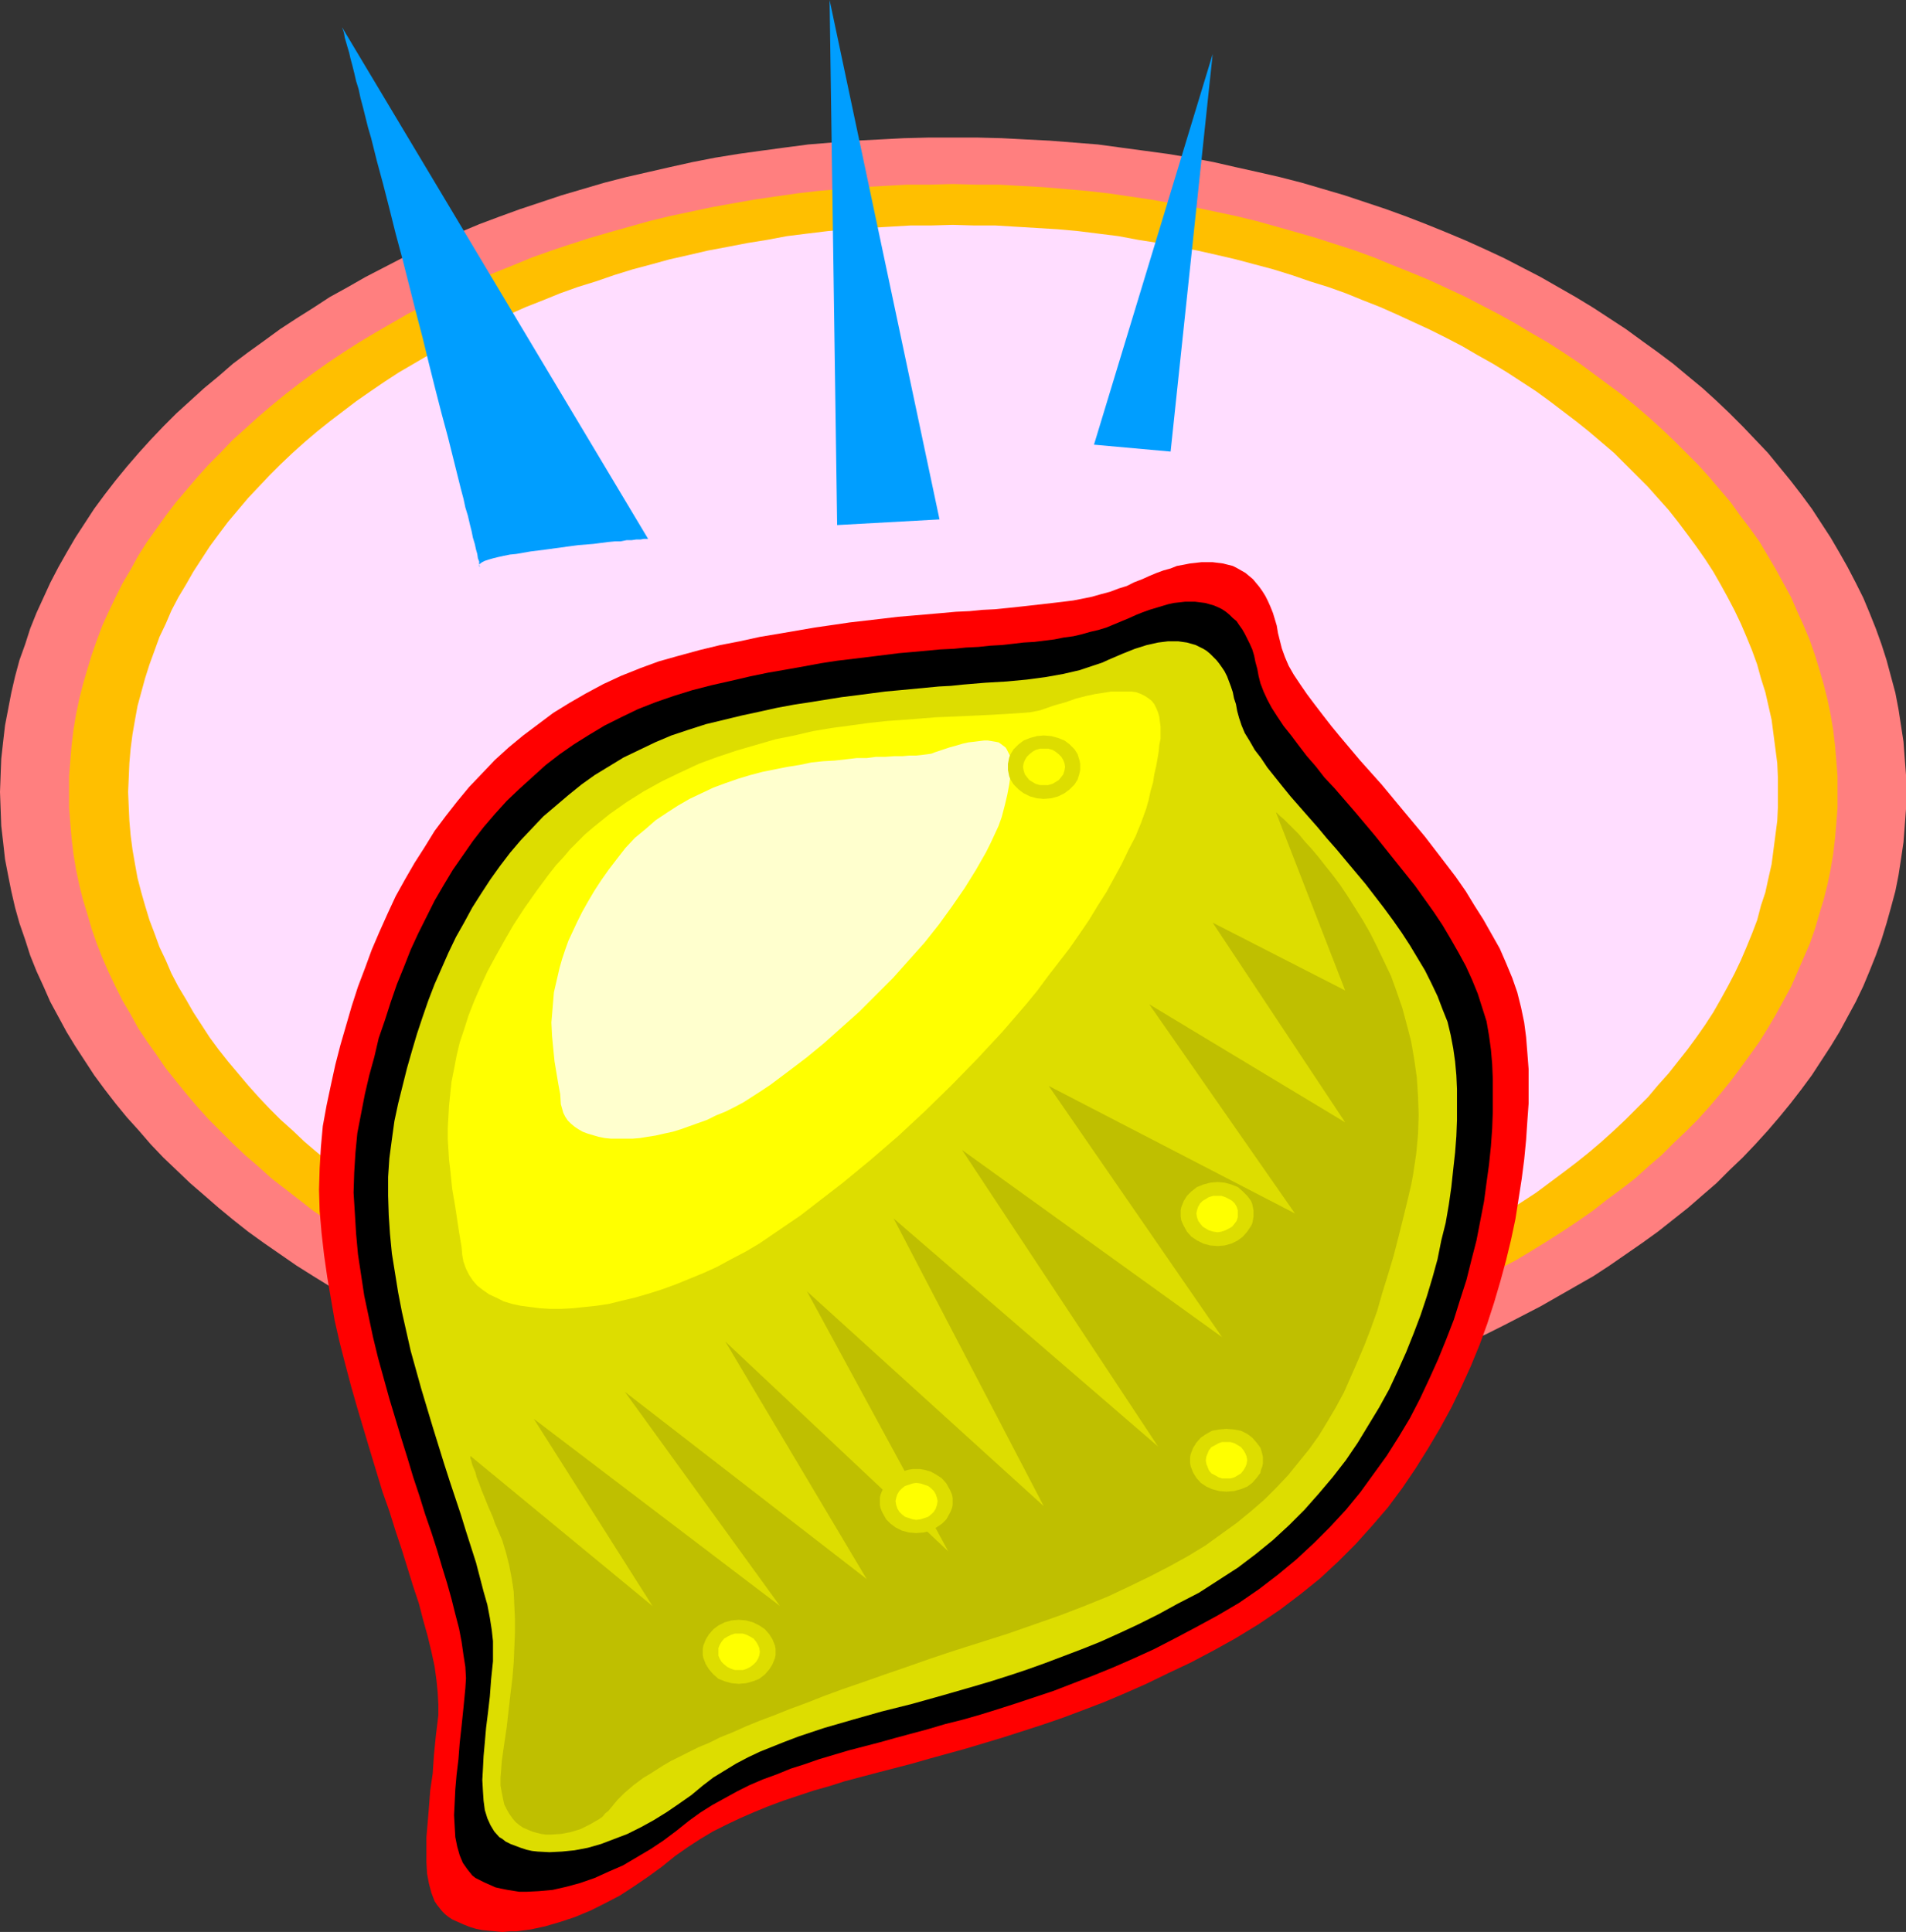 <?xml version="1.0" encoding="UTF-8" standalone="no"?>
<svg
   version="1.0"
   width="129.766mm"
   height="131.527mm"
   id="svg22"
   sodipodi:docname="Lemon 14.wmf"
   xmlns:inkscape="http://www.inkscape.org/namespaces/inkscape"
   xmlns:sodipodi="http://sodipodi.sourceforge.net/DTD/sodipodi-0.dtd"
   xmlns="http://www.w3.org/2000/svg"
   xmlns:svg="http://www.w3.org/2000/svg">
  <rect width="100%" height="100%" fill="#333333" stroke="none"/>
  <sodipodi:namedview
     id="namedview22"
     pagecolor="#ffffff"
     bordercolor="#000000"
     borderopacity="0.25"
     inkscape:showpageshadow="2"
     inkscape:pageopacity="0.0"
     inkscape:pagecheckerboard="0"
     inkscape:deskcolor="#d1d1d1"
     inkscape:document-units="mm" />
  <defs
     id="defs1">
    <pattern
       id="WMFhbasepattern"
       patternUnits="userSpaceOnUse"
       width="6"
       height="6"
       x="0"
       y="0" />
  </defs>
  <path
     style="fill:#ff7f7f;fill-opacity:1;fill-rule:evenodd;stroke:none"
     d="m 245.147,35.392 h 6.302 l 6.302,0.162 6.141,0.323 6.302,0.323 6.141,0.485 6.141,0.485 5.979,0.808 5.979,0.808 5.979,0.808 5.818,0.97 5.979,1.131 5.656,1.293 5.818,1.293 5.656,1.293 5.656,1.454 10.989,3.232 5.333,1.778 5.333,1.778 5.333,1.939 5.01,1.939 5.171,2.101 5.01,2.101 5.01,2.263 4.848,2.263 9.373,4.848 4.525,2.586 4.525,2.586 4.525,2.747 4.202,2.747 4.202,2.747 4.202,3.071 4.04,2.909 3.878,2.909 3.878,3.232 3.717,3.071 3.555,3.232 3.394,3.232 3.394,3.394 3.232,3.394 3.232,3.394 2.909,3.555 2.909,3.555 2.747,3.555 2.747,3.717 2.424,3.717 2.424,3.717 2.262,3.879 2.101,3.717 2.101,4.04 1.939,3.879 1.616,3.879 1.616,4.04 1.454,4.04 1.293,4.04 1.131,4.202 1.131,4.202 0.808,4.202 0.646,4.202 0.646,4.202 0.323,4.363 0.323,4.202 v 4.363 4.363 l -0.323,4.363 -0.323,4.202 -0.646,4.363 -0.646,4.202 -0.808,4.04 -1.131,4.202 -1.131,4.04 -1.293,4.202 -1.454,4.04 -1.616,4.04 -1.616,3.879 -1.939,4.04 -2.101,3.879 -2.101,3.879 -2.262,3.717 -2.424,3.717 -2.424,3.717 -2.747,3.717 -2.747,3.555 -2.909,3.555 -2.909,3.394 -3.232,3.555 -3.232,3.394 -3.394,3.232 -3.394,3.394 -3.555,3.071 -3.717,3.232 -3.878,3.071 -3.878,3.071 -4.04,2.909 -4.202,2.909 -4.202,2.909 -4.202,2.747 -4.525,2.586 -4.525,2.586 -4.525,2.586 -4.686,2.424 -4.686,2.424 -4.848,2.424 -5.01,2.101 -5.01,2.101 -5.171,2.263 -5.01,1.939 -10.666,3.717 -5.333,1.616 -5.494,1.778 -5.494,1.454 -5.656,1.454 -5.656,1.454 -5.818,1.293 -5.656,1.131 -5.979,1.131 -5.818,0.97 -5.979,0.808 -5.979,0.808 -5.979,0.808 -6.141,0.485 -6.141,0.485 -6.302,0.323 -6.141,0.323 -6.302,0.162 -6.302,0.162 -6.302,-0.162 -6.302,-0.162 -6.141,-0.323 -6.302,-0.323 -6.141,-0.485 -5.979,-0.485 -6.141,-0.808 -5.979,-0.808 -5.818,-0.808 -5.979,-0.97 -5.818,-1.131 -5.818,-1.131 -5.656,-1.293 -5.656,-1.454 -5.656,-1.454 -5.494,-1.454 -5.494,-1.778 -5.333,-1.616 -5.333,-1.939 -5.333,-1.778 -5.171,-1.939 -5.01,-2.263 -5.01,-2.101 -5.01,-2.101 -4.848,-2.424 -4.686,-2.424 -4.686,-2.424 -4.525,-2.586 -4.686,-2.586 -4.202,-2.586 -4.363,-2.747 -4.202,-2.909 -4.202,-2.909 -4.04,-2.909 -3.878,-3.071 -3.717,-3.071 -3.717,-3.232 -3.555,-3.071 -3.555,-3.394 -3.394,-3.232 -3.232,-3.394 -3.07,-3.555 -3.07,-3.394 -2.909,-3.555 -2.747,-3.555 -2.747,-3.717 -2.424,-3.717 -2.424,-3.717 -2.262,-3.717 -2.101,-3.879 -2.101,-3.879 -1.778,-4.04 L 9.373,249.847 7.757,245.807 6.464,241.767 5.01,237.565 3.878,233.525 2.909,229.323 2.101,225.283 1.293,221.081 0.808,216.718 0.323,212.516 0.162,208.152 0,203.789 l 0.162,-4.363 0.162,-4.202 0.485,-4.363 0.485,-4.202 0.808,-4.202 0.808,-4.202 0.97,-4.202 1.131,-4.202 1.454,-4.04 1.293,-4.04 1.616,-4.04 1.778,-3.879 1.778,-3.879 2.101,-4.04 2.101,-3.717 2.262,-3.879 2.424,-3.717 2.424,-3.717 2.747,-3.717 2.747,-3.555 2.909,-3.555 3.07,-3.555 3.07,-3.394 3.232,-3.394 3.394,-3.394 3.555,-3.232 3.555,-3.232 3.717,-3.071 3.717,-3.232 3.878,-2.909 4.04,-2.909 4.202,-3.071 4.202,-2.747 4.363,-2.747 4.202,-2.747 4.686,-2.586 4.525,-2.586 9.373,-4.848 4.848,-2.263 5.01,-2.263 5.01,-2.101 5.01,-2.101 5.171,-1.939 5.333,-1.939 5.333,-1.778 5.333,-1.778 5.494,-1.616 5.494,-1.616 5.656,-1.454 5.656,-1.293 5.656,-1.293 5.818,-1.293 5.818,-1.131 5.979,-0.97 5.818,-0.808 5.979,-0.808 6.141,-0.808 5.979,-0.485 6.141,-0.485 6.302,-0.323 6.141,-0.323 6.302,-0.162 z"
     id="path1" />
  <path
     style="fill:#ffbf00;fill-opacity:1;fill-rule:evenodd;stroke:none"
     d="m 245.147,47.351 5.979,0.162 h 5.818 l 5.656,0.323 5.818,0.323 5.656,0.485 5.656,0.485 5.656,0.646 5.494,0.808 5.494,0.808 5.494,0.97 5.494,0.97 5.333,1.131 5.333,1.131 5.333,1.293 5.171,1.454 5.171,1.454 5.01,1.454 5.01,1.616 5.01,1.616 4.848,1.778 4.686,1.939 4.848,1.939 4.686,1.939 9.05,4.202 4.363,2.263 4.363,2.263 4.363,2.424 4.04,2.424 4.202,2.424 4.04,2.586 3.878,2.586 3.717,2.747 3.717,2.747 3.717,2.747 3.555,2.909 3.394,2.909 3.394,3.071 3.07,2.909 3.232,3.232 3.07,3.071 2.909,3.232 2.747,3.232 2.747,3.232 2.424,3.394 2.586,3.394 2.424,3.394 2.101,3.555 2.101,3.555 1.939,3.555 1.939,3.555 1.616,3.717 1.616,3.555 1.616,3.879 1.293,3.717 1.131,3.717 1.131,3.879 0.97,3.879 0.808,3.879 0.646,3.879 0.485,4.04 0.323,3.879 0.323,4.04 v 4.04 4.04 l -0.323,4.04 -0.323,3.879 -0.485,4.04 -0.646,3.879 -0.808,3.879 -0.97,3.879 -1.131,3.717 -1.131,3.879 -1.293,3.717 -1.616,3.717 -1.616,3.717 -1.616,3.717 -1.939,3.555 -1.939,3.555 -2.101,3.555 -2.101,3.394 -2.424,3.394 -2.586,3.555 -2.424,3.232 -2.747,3.394 -2.747,3.232 -2.909,3.232 -3.07,3.071 -3.232,3.071 -3.07,3.071 -3.394,2.909 -3.394,3.071 -3.555,2.747 -3.717,2.747 -3.717,2.909 -3.717,2.586 -3.878,2.586 -4.04,2.586 -4.202,2.586 -4.04,2.424 -4.363,2.263 -4.363,2.424 -4.363,2.101 -9.05,4.363 -4.686,1.939 -4.848,1.939 -4.686,1.778 -4.848,1.778 -5.01,1.616 -5.01,1.616 -5.01,1.616 -5.171,1.454 -5.171,1.293 -5.333,1.293 -5.333,1.293 -5.333,0.97 -5.494,1.131 -5.494,0.808 -5.494,0.808 -5.494,0.808 -5.656,0.646 -5.656,0.485 -5.656,0.485 -5.818,0.323 -5.656,0.323 -5.818,0.162 h -5.979 -5.818 l -5.818,-0.162 -5.818,-0.323 -5.818,-0.323 -5.656,-0.485 -5.656,-0.485 -5.494,-0.646 -5.656,-0.808 -5.494,-0.808 -5.494,-0.808 -5.333,-1.131 -5.333,-0.97 -5.333,-1.293 -5.333,-1.293 -5.171,-1.293 -5.171,-1.454 -5.01,-1.616 -5.01,-1.616 -4.848,-1.616 -5.01,-1.778 -4.686,-1.778 -4.848,-1.939 -4.525,-1.939 -4.686,-2.263 -4.363,-2.101 -4.525,-2.101 -4.363,-2.424 -4.202,-2.263 -4.202,-2.424 -4.04,-2.586 -4.04,-2.586 -3.878,-2.586 -3.878,-2.586 -3.717,-2.909 -7.11,-5.495 -3.394,-3.071 -3.394,-2.909 -3.232,-3.071 -3.07,-3.071 -3.07,-3.071 -2.909,-3.232 -2.747,-3.232 -2.747,-3.394 -2.586,-3.232 -2.424,-3.555 -2.424,-3.394 -2.262,-3.394 -1.939,-3.555 -2.101,-3.555 -1.778,-3.555 -1.778,-3.717 -1.616,-3.717 -1.454,-3.717 -1.293,-3.717 -1.131,-3.879 -1.131,-3.717 -0.97,-3.879 -0.808,-3.879 -0.646,-3.879 -0.485,-4.04 -0.323,-3.879 -0.323,-4.04 v -4.04 -4.04 l 0.323,-4.04 0.323,-3.879 0.485,-4.04 0.646,-3.879 0.808,-3.879 0.97,-3.879 1.131,-3.879 1.131,-3.717 1.293,-3.717 1.454,-3.879 1.616,-3.555 1.778,-3.717 1.778,-3.555 2.101,-3.555 1.939,-3.555 2.262,-3.555 2.424,-3.394 2.424,-3.394 2.586,-3.394 2.747,-3.232 2.747,-3.232 2.909,-3.232 3.07,-3.071 3.07,-3.232 3.232,-2.909 3.394,-3.071 3.394,-2.909 3.555,-2.909 3.555,-2.747 3.717,-2.747 3.878,-2.747 3.878,-2.586 4.04,-2.586 4.04,-2.424 4.202,-2.424 4.202,-2.424 4.363,-2.263 4.525,-2.263 4.363,-2.101 4.686,-2.101 4.525,-1.939 4.848,-1.939 4.686,-1.939 5.01,-1.778 4.848,-1.616 5.01,-1.616 5.01,-1.454 5.171,-1.454 5.171,-1.454 5.333,-1.293 5.333,-1.131 5.333,-1.131 5.333,-0.97 5.494,-0.97 5.494,-0.808 5.656,-0.808 5.494,-0.646 5.656,-0.485 5.656,-0.485 5.818,-0.323 5.818,-0.323 h 5.818 z"
     id="path2" />
  <path
     style="fill:#ffddff;fill-opacity:1;fill-rule:evenodd;stroke:none"
     d="m 245.147,57.856 5.494,0.162 h 5.494 l 5.333,0.323 5.333,0.323 5.333,0.323 5.333,0.485 5.171,0.646 5.171,0.646 5.171,0.97 5.171,0.808 5.01,0.97 5.01,0.97 5.01,1.131 4.848,1.131 4.848,1.293 4.848,1.293 4.686,1.454 4.686,1.616 4.686,1.454 4.525,1.616 4.363,1.778 4.525,1.778 4.363,1.939 4.202,1.939 4.202,1.939 4.202,2.101 4.04,2.101 3.878,2.263 4.04,2.263 3.717,2.263 3.717,2.424 3.717,2.424 3.555,2.586 3.394,2.586 3.394,2.586 3.232,2.586 3.232,2.747 3.232,2.747 2.909,2.909 2.909,2.909 2.909,2.909 2.586,2.909 2.747,3.071 2.424,3.071 2.424,3.232 2.262,3.071 2.262,3.232 2.101,3.232 1.939,3.394 1.778,3.232 1.778,3.394 1.616,3.394 1.454,3.394 1.454,3.555 1.293,3.555 0.97,3.555 1.131,3.555 0.808,3.555 0.808,3.555 0.485,3.717 0.485,3.717 0.485,3.717 0.162,3.717 v 3.717 3.879 l -0.162,3.555 -0.485,3.717 -0.485,3.717 -0.485,3.717 -0.808,3.555 -0.808,3.717 -1.131,3.394 -0.97,3.717 -1.293,3.394 -1.454,3.555 -1.454,3.394 -1.616,3.394 -1.778,3.394 -1.778,3.232 -1.939,3.394 -2.101,3.232 -2.262,3.232 -2.262,3.071 -2.424,3.071 -2.424,3.071 -2.747,3.071 -2.586,3.071 -2.909,2.909 -2.909,2.909 -2.909,2.747 -3.232,2.909 -3.232,2.747 -3.232,2.586 -3.394,2.586 -6.949,5.171 -3.717,2.424 -7.434,4.687 -4.04,2.263 -3.878,2.101 -4.04,2.263 -4.202,1.939 -4.202,2.101 -4.202,1.939 -4.363,1.778 -4.525,1.778 -4.363,1.778 -4.525,1.616 -4.686,1.616 -4.686,1.454 -4.686,1.454 -4.848,1.293 -4.848,1.293 -4.848,1.293 -5.01,1.131 -5.01,0.97 -5.01,0.97 -5.171,0.808 -5.171,0.808 -5.171,0.646 -5.171,0.646 -5.333,0.485 -5.333,0.485 -5.333,0.323 -5.333,0.162 -5.494,0.162 h -5.494 -5.494 l -5.333,-0.162 -5.494,-0.162 -5.333,-0.323 -5.333,-0.485 -5.171,-0.485 -5.333,-0.646 -5.171,-0.646 -5.171,-0.808 -5.01,-0.808 -5.01,-0.97 -5.171,-0.97 -4.848,-1.131 -5.01,-1.293 -4.686,-1.293 -4.848,-1.293 -4.686,-1.454 -4.686,-1.454 -4.686,-1.616 -4.525,-1.616 -4.363,-1.778 -4.525,-1.778 -4.363,-1.778 -4.202,-1.939 -8.403,-4.04 -3.878,-2.263 -4.04,-2.101 -3.878,-2.263 -3.878,-2.424 -3.717,-2.263 -3.555,-2.424 -3.717,-2.586 -3.394,-2.586 -3.394,-2.586 -3.232,-2.586 -3.232,-2.747 -3.07,-2.909 -3.07,-2.747 -2.909,-2.909 -2.747,-2.909 -2.747,-3.071 -2.586,-3.071 -2.586,-3.071 -2.424,-3.071 -2.262,-3.071 -2.101,-3.232 -2.101,-3.232 -1.939,-3.394 -1.939,-3.232 -1.778,-3.394 -1.454,-3.394 -1.616,-3.394 -1.293,-3.555 -1.293,-3.394 -1.131,-3.717 -0.97,-3.394 -0.97,-3.717 -0.646,-3.555 -0.646,-3.717 -0.485,-3.717 -0.323,-3.717 -0.162,-3.555 -0.162,-3.879 0.162,-3.717 0.162,-3.717 0.323,-3.717 0.485,-3.717 0.646,-3.717 0.646,-3.555 0.97,-3.555 0.97,-3.555 1.131,-3.555 1.293,-3.555 1.293,-3.555 1.616,-3.394 1.454,-3.394 1.778,-3.394 1.939,-3.232 1.939,-3.394 2.101,-3.232 2.101,-3.232 2.262,-3.071 2.424,-3.232 2.586,-3.071 2.586,-3.071 2.747,-2.909 2.747,-2.909 2.909,-2.909 3.07,-2.909 3.07,-2.747 3.232,-2.747 3.232,-2.586 3.394,-2.586 3.394,-2.586 3.717,-2.586 3.555,-2.424 3.717,-2.424 3.878,-2.263 3.878,-2.263 4.04,-2.263 3.878,-2.101 4.202,-2.101 4.202,-1.939 4.202,-1.939 4.363,-1.939 4.525,-1.778 4.363,-1.778 4.525,-1.616 4.686,-1.454 4.686,-1.616 4.686,-1.454 4.848,-1.293 4.686,-1.293 5.01,-1.131 4.848,-1.131 5.171,-0.97 5.01,-0.97 5.01,-0.808 5.171,-0.97 5.171,-0.646 5.333,-0.646 5.171,-0.485 5.333,-0.323 5.333,-0.323 5.494,-0.323 h 5.333 z"
     id="path3" />
  <path
     style="fill:#ff0000;fill-opacity:1;fill-rule:evenodd;stroke:none"
     d="m 116.352,493.877 -0.97,-0.646 -0.808,-0.646 -0.808,-0.808 -0.646,-0.808 -0.646,-0.808 -0.646,-0.97 -0.808,-2.101 -0.646,-2.424 -0.485,-2.586 -0.162,-2.909 v -3.071 -3.394 l 0.323,-3.717 0.323,-3.879 0.323,-4.363 0.646,-4.363 0.323,-4.848 0.485,-4.848 0.646,-5.333 v -2.747 l -0.162,-3.071 -0.323,-3.232 -0.485,-3.555 -0.808,-3.717 -0.97,-4.04 -1.131,-4.04 -1.131,-4.363 -1.454,-4.363 -1.454,-4.687 -1.454,-4.687 -1.616,-4.848 -1.616,-5.171 -1.778,-5.01 -3.232,-10.666 -3.232,-10.828 -1.616,-5.656 -1.454,-5.495 -1.454,-5.656 -1.293,-5.656 -0.97,-5.656 -0.97,-5.656 -0.808,-5.656 -0.646,-5.656 -0.485,-5.656 -0.162,-5.495 0.162,-5.495 0.323,-5.495 0.485,-5.333 0.97,-5.333 1.131,-5.333 1.131,-5.171 1.293,-5.01 1.454,-5.01 1.454,-5.01 1.616,-5.01 1.778,-4.687 1.778,-4.848 1.939,-4.525 2.101,-4.687 2.101,-4.525 2.424,-4.363 2.424,-4.202 2.586,-4.04 2.586,-4.202 2.909,-3.879 2.909,-3.717 3.07,-3.717 3.394,-3.555 3.232,-3.394 3.555,-3.232 3.717,-3.071 3.878,-2.909 3.878,-2.909 4.202,-2.586 4.202,-2.424 4.525,-2.424 4.525,-2.101 4.848,-1.939 4.848,-1.778 5.171,-1.454 5.333,-1.454 5.333,-1.293 5.01,-0.97 5.171,-1.131 4.848,-0.808 4.686,-0.808 4.686,-0.808 4.525,-0.646 4.363,-0.646 4.202,-0.485 4.202,-0.485 4.04,-0.485 3.878,-0.323 3.717,-0.323 3.717,-0.323 3.555,-0.323 3.555,-0.162 3.232,-0.323 3.232,-0.162 3.232,-0.323 3.07,-0.323 2.909,-0.323 5.656,-0.646 2.747,-0.323 2.586,-0.323 2.424,-0.485 2.424,-0.485 2.262,-0.646 2.424,-0.646 2.101,-0.808 2.101,-0.646 1.939,-0.97 2.101,-0.808 1.778,-0.808 1.939,-0.808 1.778,-0.646 1.778,-0.485 1.616,-0.646 1.778,-0.323 1.616,-0.323 1.454,-0.162 1.454,-0.162 h 2.909 l 1.293,0.162 1.293,0.162 1.293,0.323 1.293,0.323 0.97,0.485 1.131,0.646 1.131,0.646 0.97,0.808 0.97,0.808 0.808,0.97 0.808,0.97 0.808,1.131 0.808,1.293 0.646,1.293 0.646,1.454 0.646,1.616 0.485,1.616 0.485,1.616 0.323,1.939 0.485,1.939 0.485,1.939 0.808,2.263 0.97,2.263 1.293,2.263 1.616,2.424 1.778,2.586 1.939,2.586 2.101,2.747 2.262,2.909 2.262,2.747 2.586,3.071 2.586,3.071 2.747,3.071 2.747,3.071 5.494,6.626 5.656,6.788 5.333,6.949 2.586,3.394 2.586,3.717 2.262,3.717 2.262,3.555 2.101,3.717 2.101,3.717 1.616,3.717 1.616,3.879 1.293,3.717 0.97,3.879 0.808,3.879 0.485,3.717 0.323,4.04 0.323,4.202 v 4.202 4.687 l -0.323,4.525 -0.323,4.848 -0.485,5.01 -0.646,5.01 -0.808,5.171 -0.808,5.171 -1.131,5.333 -1.293,5.333 -1.454,5.333 -1.616,5.495 -1.778,5.495 -1.939,5.333 -2.262,5.495 -2.424,5.333 -2.586,5.333 -2.909,5.333 -3.07,5.171 -3.232,5.171 -3.394,5.01 -3.717,5.01 -4.04,4.687 -4.202,4.687 -4.525,4.525 -4.686,4.363 -5.01,4.04 -5.333,4.04 -5.494,3.717 -5.818,3.555 -5.818,3.232 -5.818,3.071 -5.818,2.747 -5.656,2.747 -5.494,2.424 -5.333,2.263 -5.494,2.101 -5.171,1.939 -5.171,1.778 -5.01,1.616 -5.01,1.616 -4.848,1.454 -4.848,1.454 -4.686,1.293 -4.686,1.293 -4.525,1.293 -8.726,2.263 -8.565,2.263 -4.04,1.293 -4.04,1.131 -3.878,1.293 -3.878,1.293 -3.878,1.454 -3.555,1.454 -3.717,1.616 -3.394,1.616 -3.555,1.778 -3.232,1.939 -3.232,2.101 -3.232,2.263 -3.394,2.747 -3.555,2.586 -3.555,2.424 -3.717,2.424 -3.717,1.939 -3.878,1.939 -3.878,1.616 -3.878,1.293 -3.878,1.131 -3.717,0.808 -3.717,0.485 h -1.778 l -1.778,0.162 -1.778,-0.162 -1.778,-0.162 -1.616,-0.162 -1.616,-0.323 -1.616,-0.485 -1.616,-0.646 -1.454,-0.646 z"
     id="path4" />
  <path
     style="fill:#000000;fill-opacity:1;fill-rule:evenodd;stroke:none"
     d="m 123.301,483.695 -0.97,-0.485 -0.808,-0.646 -0.646,-0.808 -0.646,-0.808 -1.131,-1.616 -0.808,-1.939 -0.646,-2.263 -0.485,-2.424 -0.162,-2.747 -0.162,-2.909 0.162,-3.232 0.162,-3.394 0.323,-3.717 0.485,-4.04 0.323,-4.202 0.485,-4.363 0.485,-4.687 0.485,-5.01 0.162,-2.586 -0.162,-2.909 -0.485,-3.071 -0.485,-3.394 -0.646,-3.394 -0.97,-3.717 -0.97,-3.879 -1.131,-4.04 -1.293,-4.202 -1.293,-4.363 -1.454,-4.525 -1.616,-4.687 -1.454,-4.687 -1.616,-4.848 -1.454,-4.848 -1.616,-5.171 -3.07,-10.181 -2.909,-10.505 -1.293,-5.333 -1.131,-5.333 -1.131,-5.333 -0.808,-5.333 -0.808,-5.333 -0.485,-5.333 -0.323,-5.333 -0.323,-5.171 0.162,-5.171 0.323,-5.171 0.485,-5.01 0.97,-5.01 0.97,-5.01 1.131,-4.848 1.293,-4.687 1.131,-4.848 1.616,-4.687 1.454,-4.525 1.616,-4.687 1.778,-4.363 1.778,-4.525 1.939,-4.202 2.101,-4.202 2.101,-4.202 2.262,-3.879 2.424,-4.04 2.586,-3.717 2.586,-3.717 2.747,-3.555 2.909,-3.394 3.07,-3.394 3.232,-3.071 3.394,-3.071 3.394,-3.071 3.555,-2.747 3.717,-2.586 3.878,-2.424 4.04,-2.424 4.202,-2.101 4.363,-2.101 4.525,-1.778 4.686,-1.616 4.686,-1.454 5.01,-1.293 5.01,-1.131 4.848,-1.131 4.686,-0.97 4.686,-0.808 4.525,-0.808 4.363,-0.808 4.202,-0.646 4.04,-0.485 4.04,-0.485 3.878,-0.485 3.878,-0.485 3.717,-0.323 6.949,-0.646 3.394,-0.162 3.232,-0.323 3.232,-0.162 3.07,-0.323 2.909,-0.162 2.909,-0.323 2.747,-0.323 2.747,-0.162 2.586,-0.323 2.586,-0.323 2.424,-0.485 2.424,-0.323 2.101,-0.485 2.262,-0.646 2.101,-0.485 2.101,-0.646 1.939,-0.808 1.939,-0.808 1.939,-0.808 1.778,-0.808 1.616,-0.646 1.778,-0.646 1.616,-0.485 1.616,-0.485 1.616,-0.485 1.454,-0.323 1.454,-0.162 1.454,-0.162 h 1.293 1.293 l 1.293,0.162 1.293,0.162 1.131,0.323 1.131,0.323 1.131,0.485 0.97,0.485 0.97,0.646 0.97,0.808 0.808,0.808 0.97,0.808 0.646,0.97 0.808,1.131 0.646,1.131 0.646,1.293 0.646,1.293 0.646,1.454 0.485,1.616 0.323,1.616 0.485,1.778 0.323,1.778 0.485,1.939 0.808,2.101 0.97,2.101 1.131,2.101 1.454,2.263 1.616,2.424 1.939,2.424 1.939,2.586 2.101,2.747 2.262,2.586 2.262,2.909 2.586,2.747 5.171,5.98 2.586,3.071 2.586,3.071 5.171,6.464 5.171,6.464 2.424,3.394 2.424,3.394 2.262,3.394 2.101,3.555 1.939,3.394 1.939,3.555 1.616,3.555 1.454,3.555 1.131,3.555 1.131,3.555 0.646,3.717 0.485,3.555 0.323,3.717 0.162,3.879 v 4.202 4.202 l -0.162,4.363 -0.323,4.525 -0.485,4.687 -0.646,4.687 -0.646,4.848 -0.97,5.01 -0.97,5.01 -1.293,5.01 -1.293,5.171 -1.616,5.01 -1.616,5.171 -1.939,5.01 -2.101,5.171 -2.262,5.01 -2.424,5.171 -2.586,5.01 -2.909,4.848 -3.07,4.848 -3.394,4.687 -3.394,4.687 -3.717,4.525 -4.04,4.363 -4.202,4.202 -4.525,4.202 -4.686,3.879 -4.848,3.717 -5.171,3.555 -5.494,3.232 -5.656,3.071 -5.494,2.909 -5.333,2.747 -5.333,2.424 -5.171,2.263 -5.171,2.101 -5.01,1.939 -5.01,1.939 -4.848,1.616 -4.848,1.616 -4.525,1.454 -4.686,1.454 -4.525,1.293 -4.525,1.131 -4.363,1.293 -4.202,1.131 -4.202,1.131 -4.04,1.131 -8.08,2.101 -7.595,2.263 -3.717,1.293 -3.555,1.131 -3.555,1.454 -3.555,1.293 -3.394,1.454 -3.232,1.616 -3.232,1.778 -3.232,1.778 -3.07,1.939 -2.909,2.101 -3.232,2.586 -3.232,2.424 -3.394,2.263 -3.555,2.101 -3.555,2.101 -3.717,1.616 -3.555,1.616 -3.717,1.293 -3.555,0.97 -3.555,0.808 -3.555,0.323 -3.232,0.162 h -1.778 l -3.07,-0.485 -1.616,-0.323 -1.454,-0.323 -1.454,-0.646 -1.454,-0.646 z"
     id="path5" />
  <path
     style="fill:#dddd00;fill-opacity:1;fill-rule:evenodd;stroke:none"
     d="m 130.088,473.837 -0.808,-0.646 -0.808,-0.485 -1.293,-1.454 -0.97,-1.616 -0.808,-1.778 -0.646,-2.101 -0.323,-2.424 -0.162,-2.424 -0.162,-2.909 0.162,-2.909 0.162,-3.232 0.323,-3.555 0.323,-3.717 0.485,-3.879 0.485,-4.202 0.323,-4.363 0.485,-4.687 v -2.586 -2.586 l -0.323,-2.909 -0.485,-3.071 -0.646,-3.394 -0.97,-3.394 -0.97,-3.717 -0.97,-3.717 -1.293,-4.04 -1.293,-4.04 -1.293,-4.202 -1.454,-4.363 -1.454,-4.363 -1.454,-4.525 -1.454,-4.687 -1.454,-4.687 -2.909,-9.697 -2.747,-9.858 -1.131,-5.01 -1.131,-5.01 -0.97,-5.01 -0.808,-5.01 -0.808,-5.01 -0.485,-5.01 -0.323,-4.848 -0.162,-5.01 v -4.848 l 0.323,-4.848 0.646,-4.848 0.646,-4.687 0.97,-4.525 1.131,-4.525 1.131,-4.525 1.293,-4.525 1.293,-4.363 1.454,-4.363 1.454,-4.202 1.616,-4.202 1.778,-4.04 1.778,-4.04 1.939,-4.04 2.101,-3.717 2.101,-3.879 2.262,-3.555 2.424,-3.717 2.424,-3.394 2.586,-3.394 2.747,-3.232 2.909,-3.071 2.909,-3.071 3.232,-2.747 3.232,-2.747 3.394,-2.747 3.394,-2.424 3.717,-2.263 3.717,-2.263 4.04,-1.939 4.04,-1.939 4.202,-1.778 4.363,-1.454 4.525,-1.454 4.686,-1.131 4.686,-1.131 4.525,-0.97 4.363,-0.97 4.363,-0.808 4.202,-0.646 4.04,-0.646 4.04,-0.646 3.878,-0.485 3.717,-0.485 3.717,-0.485 3.555,-0.323 3.394,-0.323 3.394,-0.323 3.394,-0.323 3.07,-0.162 3.07,-0.323 5.818,-0.485 5.494,-0.323 5.171,-0.485 4.848,-0.646 4.525,-0.808 2.101,-0.485 2.101,-0.485 1.939,-0.646 1.939,-0.646 1.939,-0.646 1.778,-0.808 3.394,-1.454 3.232,-1.293 3.07,-0.97 2.909,-0.646 1.293,-0.162 1.293,-0.162 h 1.293 1.293 l 1.131,0.162 1.131,0.162 1.131,0.323 1.131,0.323 0.97,0.485 0.97,0.485 0.808,0.485 0.97,0.808 0.808,0.808 0.808,0.808 0.646,0.808 0.808,1.131 0.646,0.97 0.646,1.293 0.485,1.293 0.485,1.293 0.485,1.454 0.323,1.616 0.485,1.454 0.323,1.778 0.485,1.778 0.646,1.939 0.808,1.939 1.293,2.101 1.293,2.263 1.616,2.101 1.616,2.424 1.939,2.424 1.939,2.424 2.101,2.586 2.262,2.586 2.262,2.586 2.424,2.747 2.424,2.909 2.424,2.747 2.424,2.909 5.01,5.98 4.848,6.303 2.262,3.071 2.262,3.232 2.101,3.232 1.939,3.232 1.939,3.232 1.616,3.232 1.616,3.394 1.293,3.394 1.293,3.232 0.808,3.394 0.646,3.394 0.485,3.394 0.323,3.555 0.162,3.555 v 7.919 l -0.162,4.202 -0.323,4.202 -0.485,4.363 -0.485,4.525 -0.646,4.525 -0.808,4.687 -1.131,4.525 -0.97,4.848 -1.293,4.687 -1.454,4.848 -1.616,4.848 -1.778,4.687 -1.939,4.848 -2.101,4.687 -2.262,4.848 -2.586,4.687 -2.747,4.525 -2.747,4.525 -3.07,4.525 -3.394,4.363 -3.555,4.202 -3.717,4.202 -3.878,3.879 -4.202,3.879 -4.363,3.555 -4.686,3.555 -5.01,3.232 -5.01,3.232 -5.333,2.747 -5.01,2.747 -5.171,2.586 -4.848,2.263 -5.01,2.263 -4.848,1.939 -4.686,1.778 -4.686,1.778 -4.525,1.616 -4.363,1.454 -4.525,1.454 -4.363,1.293 -8.403,2.424 -4.04,1.131 -4.04,1.131 -7.757,1.939 -7.434,2.101 -7.272,2.101 -3.394,1.131 -3.394,1.131 -3.394,1.293 -3.232,1.293 -3.232,1.293 -3.07,1.454 -3.07,1.616 -2.909,1.778 -2.909,1.778 -2.747,2.101 -2.909,2.424 -3.232,2.263 -3.07,2.101 -3.394,2.101 -3.232,1.778 -3.555,1.778 -3.394,1.293 -3.394,1.293 -3.394,0.97 -3.394,0.646 -3.232,0.323 -3.232,0.162 -3.07,-0.162 -1.454,-0.162 -1.454,-0.323 -1.454,-0.485 -1.293,-0.485 -1.293,-0.485 z"
     id="path6" />
  <path
     style="fill:#bfbf00;fill-opacity:1;fill-rule:evenodd;stroke:none"
     d="m 328.371,209.122 h 0.162 l 0.323,0.323 0.646,0.646 0.97,0.808 1.131,1.131 1.131,1.131 1.454,1.454 1.454,1.778 1.778,1.939 1.778,2.101 1.778,2.263 1.939,2.424 1.939,2.586 1.939,2.909 1.939,3.071 1.939,3.071 1.939,3.394 1.778,3.555 1.778,3.717 1.778,3.717 1.454,4.04 1.454,4.202 1.131,4.202 1.131,4.363 0.808,4.687 0.646,4.525 0.323,4.848 0.162,5.01 -0.162,4.848 -0.485,5.171 -0.808,5.333 -0.485,2.586 -0.646,2.747 -1.293,5.333 -1.293,5.171 -1.293,5.01 -1.454,4.848 -1.454,4.687 -1.293,4.525 -1.616,4.525 -1.616,4.202 -1.778,4.202 -1.778,4.04 -1.778,4.04 -2.101,3.879 -2.101,3.555 -2.262,3.717 -2.424,3.394 -2.747,3.394 -2.747,3.394 -3.07,3.232 -3.07,3.071 -3.555,3.071 -3.555,2.909 -4.04,2.909 -4.04,2.909 -4.525,2.747 -4.686,2.586 -5.01,2.586 -5.333,2.586 -5.494,2.586 -5.979,2.424 -6.302,2.424 -6.464,2.263 -6.949,2.424 -7.11,2.263 -6.626,2.101 -6.302,2.101 -5.979,2.101 -5.656,1.939 -5.494,1.939 -5.171,1.778 -4.848,1.778 -4.525,1.778 -4.363,1.616 -4.04,1.616 -3.878,1.454 -3.555,1.454 -3.232,1.454 -3.232,1.293 -2.909,1.454 -2.747,1.131 -2.586,1.293 -2.262,1.131 -2.262,1.131 -1.939,1.131 -1.778,1.131 -1.778,1.131 -1.616,0.97 -1.293,0.97 -1.293,0.97 -1.131,0.97 -1.131,0.97 -0.97,0.97 -0.808,0.808 -1.454,1.778 -0.808,0.97 -0.808,0.646 -0.808,0.97 -0.97,0.646 -2.262,1.293 -2.262,1.131 -2.586,0.808 -2.586,0.485 -2.586,0.162 h -1.293 l -1.131,-0.162 -1.293,-0.323 -1.131,-0.323 -2.262,-0.97 -0.97,-0.646 -0.97,-0.808 -0.808,-0.97 -0.808,-1.131 -0.646,-1.131 -0.646,-1.293 -0.323,-1.454 -0.323,-1.616 -0.323,-1.778 v -1.939 l 0.162,-2.101 0.162,-2.263 0.646,-4.525 0.646,-4.363 0.485,-4.363 0.485,-4.202 0.485,-4.04 0.323,-3.879 0.162,-3.879 0.162,-3.717 v -3.555 l -0.162,-3.555 -0.162,-3.555 -0.485,-3.232 -0.646,-3.394 -0.808,-3.232 -0.97,-3.232 -1.293,-3.071 -0.646,-1.454 -0.485,-1.454 -1.131,-2.586 -0.97,-2.424 -0.808,-1.939 -0.646,-1.778 -0.646,-1.616 -0.323,-1.293 -0.485,-1.131 -0.323,-0.808 -0.162,-0.646 -0.162,-0.646 -0.162,-0.323 v -0.323 -0.323 0 l 46.864,38.625 -30.542,-48.159 63.347,48.159 -39.915,-55.109 62.216,48.159 -36.36,-61.088 57.368,53.977 -36.36,-66.906 60.923,55.27 -38.622,-74.017 68.034,58.664 -50.419,-76.279 66.902,48.159 -44.602,-64.644 63.347,32.807 -37.491,-53.816 50.419,30.382 -34.098,-51.392 34.098,17.454 z"
     id="path7" />
  <path
     style="fill:#dddd00;fill-opacity:1;fill-rule:evenodd;stroke:none"
     d="m 190.041,416.789 1.939,0.162 1.778,0.485 1.616,0.808 1.454,0.97 1.131,1.293 0.808,1.293 0.323,0.808 0.323,0.808 0.162,0.808 v 0.808 0.808 l -0.162,0.808 -0.323,0.808 -0.323,0.808 -0.808,1.293 -1.131,1.293 -1.454,1.131 -1.616,0.646 -1.778,0.485 -1.939,0.162 -1.778,-0.162 -1.778,-0.485 -1.616,-0.646 -1.293,-1.131 -1.131,-1.293 -0.808,-1.293 -0.323,-0.808 -0.323,-0.808 -0.162,-0.808 v -0.808 -0.808 l 0.162,-0.808 0.323,-0.808 0.323,-0.808 0.808,-1.293 1.131,-1.293 1.293,-0.97 1.616,-0.808 1.778,-0.485 z"
     id="path8" />
  <path
     style="fill:#ffff00;fill-opacity:1;fill-rule:evenodd;stroke:none"
     d="m 190.041,420.345 h 1.131 l 0.97,0.323 0.97,0.485 0.808,0.485 0.646,0.808 0.485,0.808 0.323,0.808 0.162,0.97 -0.162,0.97 -0.323,0.808 -0.485,0.808 -0.646,0.646 -0.808,0.646 -0.97,0.485 -0.97,0.323 h -1.131 -0.97 l -0.97,-0.323 -0.97,-0.485 -0.808,-0.646 -0.646,-0.646 -0.485,-0.808 -0.323,-0.808 v -0.97 -0.97 l 0.323,-0.808 0.485,-0.808 0.646,-0.808 0.808,-0.485 0.97,-0.485 0.97,-0.323 z"
     id="path9" />
  <path
     style="fill:#dddd00;fill-opacity:1;fill-rule:evenodd;stroke:none"
     d="m 315.604,367.66 1.939,0.162 1.778,0.323 1.616,0.808 1.293,0.97 1.131,1.293 0.97,1.293 0.485,1.616 0.162,0.808 v 0.808 0.808 l -0.162,0.808 -0.323,0.808 -0.162,0.808 -0.97,1.293 -1.131,1.293 -1.293,0.97 -1.616,0.646 -1.778,0.485 -1.939,0.162 -1.939,-0.162 -1.778,-0.485 -1.454,-0.646 -1.454,-0.97 -1.131,-1.293 -0.808,-1.293 -0.323,-0.808 -0.323,-0.808 -0.162,-0.808 v -0.808 -0.808 l 0.162,-0.808 0.323,-0.808 0.323,-0.808 0.808,-1.293 1.131,-1.293 1.454,-0.97 1.454,-0.808 1.778,-0.323 z"
     id="path10" />
  <path
     style="fill:#ffff00;fill-opacity:1;fill-rule:evenodd;stroke:none"
     d="m 315.604,371.054 h 0.97 l 1.131,0.323 0.808,0.485 0.808,0.485 0.646,0.808 0.485,0.808 0.323,0.808 0.162,0.97 -0.162,0.97 -0.323,0.808 -0.485,0.808 -0.646,0.808 -0.808,0.485 -0.808,0.485 -1.131,0.323 h -0.97 -1.131 l -0.97,-0.323 -0.808,-0.485 -0.97,-0.485 -0.646,-0.808 -0.323,-0.808 -0.323,-0.808 -0.162,-0.97 0.162,-0.97 0.323,-0.808 0.323,-0.808 0.646,-0.808 0.97,-0.485 0.808,-0.485 0.97,-0.323 z"
     id="path11" />
  <path
     style="fill:#dddd00;fill-opacity:1;fill-rule:evenodd;stroke:none"
     d="m 313.342,304.148 1.778,0.162 1.778,0.485 1.616,0.646 1.293,1.131 1.131,1.131 0.97,1.293 0.323,0.808 0.162,0.808 0.162,0.808 v 0.808 0.808 l -0.162,0.97 -0.162,0.808 -0.323,0.646 -0.97,1.454 -1.131,1.293 -1.293,0.97 -1.616,0.808 -1.778,0.485 -1.778,0.162 -1.939,-0.162 -1.778,-0.485 -1.616,-0.808 -1.454,-0.97 -1.131,-1.293 -0.808,-1.454 -0.323,-0.646 -0.323,-0.808 -0.162,-0.97 v -0.808 -0.808 l 0.162,-0.808 0.323,-0.808 0.323,-0.808 0.808,-1.293 1.131,-1.131 1.454,-1.131 1.616,-0.646 1.778,-0.485 z"
     id="path12" />
  <path
     style="fill:#ffff00;fill-opacity:1;fill-rule:evenodd;stroke:none"
     d="m 313.342,307.703 h 0.97 l 0.97,0.323 0.97,0.485 0.808,0.485 0.646,0.646 0.485,0.808 0.323,0.97 v 0.808 0.97 l -0.323,0.97 -0.485,0.646 -0.646,0.808 -0.808,0.485 -0.97,0.485 -0.97,0.323 -0.97,0.162 -1.131,-0.162 -1.131,-0.323 -0.808,-0.485 -0.808,-0.485 -0.646,-0.808 -0.485,-0.646 -0.323,-0.97 -0.162,-0.97 0.162,-0.808 0.323,-0.97 0.485,-0.808 0.646,-0.646 0.808,-0.485 0.808,-0.485 1.131,-0.323 z"
     id="path13" />
  <path
     style="fill:#dddd00;fill-opacity:1;fill-rule:evenodd;stroke:none"
     d="m 235.774,378.003 h 0.97 l 0.97,0.162 1.778,0.485 1.454,0.808 1.454,0.97 1.131,1.293 0.808,1.454 0.323,0.646 0.323,0.808 0.162,0.808 v 0.808 0.97 l -0.162,0.808 -0.323,0.808 -0.323,0.646 -0.808,1.454 -1.131,1.131 -1.454,0.97 -1.454,0.808 -1.778,0.485 -1.939,0.162 -1.939,-0.162 -1.778,-0.485 -1.616,-0.808 -1.293,-0.97 -1.131,-1.131 -0.808,-1.454 -0.323,-0.646 -0.323,-0.808 -0.162,-0.808 v -0.97 -0.808 l 0.162,-0.808 0.323,-0.808 0.323,-0.646 0.808,-1.454 1.131,-1.293 1.293,-0.97 1.616,-0.808 1.778,-0.485 0.97,-0.162 z"
     id="path14" />
  <path
     style="fill:#ffff00;fill-opacity:1;fill-rule:evenodd;stroke:none"
     d="m 235.774,381.559 1.131,0.162 0.97,0.323 0.97,0.323 0.808,0.646 0.646,0.646 0.485,0.808 0.323,0.97 0.162,0.808 -0.162,0.97 -0.323,0.97 -0.485,0.808 -0.646,0.646 -0.808,0.646 -0.97,0.323 -0.97,0.323 -1.131,0.162 -0.97,-0.162 -0.97,-0.323 -0.97,-0.323 -0.808,-0.646 -0.646,-0.646 -0.485,-0.808 -0.323,-0.97 -0.162,-0.97 0.162,-0.808 0.323,-0.97 0.485,-0.808 0.646,-0.646 0.808,-0.646 0.97,-0.323 0.97,-0.323 z"
     id="path15" />
  <path
     style="fill:#ffff00;fill-opacity:1;fill-rule:evenodd;stroke:none"
     d="m 268.094,182.618 -0.485,0.162 -0.808,0.162 -0.808,0.162 -0.808,0.162 -1.939,0.162 -2.424,0.162 -2.586,0.162 -2.909,0.162 -3.232,0.162 -3.555,0.162 -3.555,0.162 -4.04,0.162 -4.04,0.323 -4.202,0.323 -4.525,0.323 -4.525,0.485 -4.686,0.646 -4.848,0.646 -4.848,0.808 -4.848,1.131 -4.848,0.97 -5.01,1.454 -5.01,1.454 -4.848,1.616 -4.848,1.778 -4.848,2.263 -4.686,2.263 -4.686,2.586 -4.363,2.747 -4.363,3.071 -4.202,3.394 -2.101,1.778 -1.939,1.939 -1.939,1.939 -1.778,2.101 -1.939,2.101 -1.778,2.263 -3.232,4.363 -3.07,4.363 -2.747,4.202 -2.424,4.202 -2.262,4.04 -2.101,3.879 -1.778,3.879 -1.616,3.717 -1.454,3.717 -1.131,3.555 -1.131,3.394 -0.808,3.394 -0.646,3.394 -0.646,3.232 -0.323,3.071 -0.323,3.071 -0.162,2.909 -0.162,2.909 v 2.909 l 0.162,2.586 0.162,2.747 0.323,2.586 0.485,4.848 0.808,4.687 0.646,4.363 0.323,2.101 0.323,1.939 0.323,1.939 0.162,1.939 0.323,1.778 0.646,1.778 0.808,1.616 0.97,1.454 1.131,1.293 1.454,1.131 1.616,1.131 1.778,0.808 1.939,0.97 2.101,0.646 2.262,0.485 2.424,0.323 2.586,0.323 2.586,0.162 h 2.909 l 2.909,-0.162 3.07,-0.323 3.07,-0.323 3.232,-0.485 3.232,-0.808 3.394,-0.808 3.394,-0.97 3.555,-1.131 3.555,-1.293 3.555,-1.454 3.555,-1.454 3.555,-1.616 3.555,-1.939 3.717,-1.939 3.555,-2.101 3.555,-2.424 3.555,-2.424 3.555,-2.424 3.555,-2.747 7.11,-5.495 7.272,-5.98 7.11,-6.141 6.949,-6.464 6.787,-6.626 6.626,-6.788 6.464,-6.949 6.141,-7.111 2.909,-3.555 2.747,-3.717 2.747,-3.555 2.747,-3.555 2.586,-3.717 2.424,-3.555 2.262,-3.717 2.262,-3.555 1.939,-3.555 1.939,-3.555 1.778,-3.717 1.778,-3.394 1.454,-3.555 1.293,-3.555 0.646,-2.263 0.485,-2.263 0.646,-2.263 0.323,-2.101 0.485,-2.101 0.323,-1.778 0.323,-1.939 0.162,-1.778 0.323,-1.616 v -1.616 -1.454 l -0.162,-1.293 -0.162,-1.293 -0.323,-1.131 -0.485,-1.131 -0.485,-0.97 -0.646,-0.808 -0.808,-0.646 -0.97,-0.646 -0.97,-0.485 -1.293,-0.485 -1.293,-0.162 h -1.616 -1.616 -1.778 l -2.101,0.323 -2.101,0.323 -2.262,0.485 -2.586,0.646 -2.747,0.97 -2.909,0.808 z"
     id="path16" />
  <path
     style="fill:#ffffce;fill-opacity:1;fill-rule:evenodd;stroke:none"
     d="m 240.461,193.607 -0.808,0.323 -1.131,0.162 -1.293,0.162 -1.454,0.162 h -1.778 l -1.778,0.162 h -2.101 l -2.262,0.162 h -2.424 l -2.424,0.323 h -2.586 l -2.747,0.323 -2.909,0.323 -2.909,0.162 -3.07,0.323 -3.07,0.646 -3.07,0.485 -3.232,0.646 -3.232,0.646 -3.07,0.808 -3.232,0.97 -3.232,1.131 -3.07,1.131 -3.07,1.454 -3.07,1.454 -3.07,1.778 -2.747,1.778 -2.909,1.939 -2.586,2.263 -2.747,2.263 -2.424,2.586 -2.262,2.909 -2.101,2.747 -1.939,2.747 -1.778,2.747 -1.616,2.747 -1.454,2.586 -1.293,2.586 -1.131,2.424 -1.131,2.424 -0.808,2.263 -0.808,2.424 -0.646,2.263 -0.485,2.101 -0.485,2.101 -0.485,2.101 -0.162,1.939 -0.162,1.939 -0.323,3.879 0.162,3.394 0.323,3.394 0.323,3.232 0.485,2.909 0.485,2.909 0.485,2.586 0.162,2.586 0.323,1.131 0.323,1.131 0.485,0.97 0.646,0.97 0.808,0.808 0.97,0.808 0.97,0.646 1.131,0.646 1.293,0.485 2.747,0.808 1.616,0.323 1.616,0.162 h 1.778 1.778 1.939 l 1.939,-0.162 1.939,-0.323 2.101,-0.323 2.101,-0.485 2.262,-0.485 2.101,-0.646 2.262,-0.808 2.262,-0.808 2.262,-0.808 2.262,-1.131 2.424,-0.97 2.262,-1.131 2.424,-1.293 2.262,-1.454 2.262,-1.454 2.424,-1.616 4.525,-3.394 4.686,-3.555 4.525,-3.717 4.525,-4.04 4.525,-4.04 4.363,-4.363 4.363,-4.363 4.04,-4.525 4.04,-4.525 3.717,-4.687 3.394,-4.687 3.232,-4.687 2.909,-4.687 2.586,-4.525 1.131,-2.263 1.131,-2.424 0.97,-2.101 0.808,-2.263 0.808,-3.071 0.646,-2.747 0.485,-2.586 0.323,-2.263 0.162,-2.101 -0.162,-1.778 v -0.97 l -0.323,-0.646 -0.323,-0.646 -0.323,-0.646 -0.323,-0.485 -0.646,-0.485 -0.646,-0.485 -0.485,-0.323 -0.808,-0.162 -0.97,-0.162 -0.97,-0.162 h -0.97 l -1.293,0.162 -1.293,0.162 -1.454,0.162 -1.454,0.323 -1.616,0.485 -1.778,0.485 -1.939,0.646 z"
     id="path17" />
  <path
     style="fill:#dddd00;fill-opacity:1;fill-rule:evenodd;stroke:none"
     d="m 268.579,189.244 1.939,0.162 1.778,0.485 1.616,0.646 1.293,0.97 1.293,1.293 0.808,1.293 0.485,1.616 0.162,0.808 v 0.808 0.808 l -0.162,0.808 -0.485,1.616 -0.808,1.293 -1.293,1.293 -1.293,0.97 -1.616,0.808 -1.778,0.485 -1.939,0.162 -1.778,-0.162 -1.778,-0.485 -1.616,-0.808 -1.293,-0.97 -1.293,-1.293 -0.808,-1.293 -0.323,-0.808 -0.162,-0.808 -0.162,-0.808 v -0.808 -0.808 l 0.162,-0.808 0.162,-0.808 0.323,-0.808 0.808,-1.293 1.293,-1.293 1.293,-0.97 1.616,-0.646 1.778,-0.485 z"
     id="path18" />
  <path
     style="fill:#ffff00;fill-opacity:1;fill-rule:evenodd;stroke:none"
     d="m 268.579,192.638 h 1.131 l 1.131,0.323 0.808,0.485 0.808,0.646 0.646,0.646 0.485,0.808 0.323,0.808 0.162,0.97 -0.162,0.97 -0.323,0.97 -0.485,0.646 -0.646,0.808 -0.808,0.485 -0.808,0.485 -1.131,0.323 h -1.131 -0.97 l -1.131,-0.323 -0.808,-0.485 -0.808,-0.485 -0.646,-0.808 -0.485,-0.646 -0.323,-0.97 -0.162,-0.97 0.162,-0.97 0.323,-0.808 0.485,-0.808 0.646,-0.646 0.808,-0.646 0.808,-0.485 1.131,-0.323 z"
     id="path19" />
  <path
     style="fill:#009eff;fill-opacity:1;fill-rule:evenodd;stroke:none"
     d="m 123.301,145.61 0.162,0.323 v 0.162 -0.323 l -0.162,-0.485 v -0.808 l -0.323,-0.808 -0.162,-1.131 -0.323,-1.131 -0.323,-1.454 -0.485,-1.616 -0.323,-1.616 -0.485,-1.939 -0.485,-2.101 -0.646,-2.101 -0.485,-2.263 -0.646,-2.424 -0.646,-2.586 -0.646,-2.586 -0.646,-2.586 -1.454,-5.818 -1.616,-5.98 -1.616,-6.303 -1.616,-6.464 -1.616,-6.626 -1.778,-6.788 -3.394,-13.414 -1.778,-6.626 -1.616,-6.464 -1.616,-6.303 -1.616,-5.98 -1.454,-5.818 -0.808,-2.747 -0.646,-2.586 -0.646,-2.586 -0.646,-2.424 -0.485,-2.263 -0.646,-2.101 -0.485,-2.101 -0.485,-1.939 -0.485,-1.778 -0.323,-1.454 -0.485,-1.616 -0.323,-1.131 L 88.718,9.697 88.557,8.727 88.395,8.08 88.234,7.596 88.072,7.272 V 7.111 L 166.771,138.66 h -0.162 -0.485 -0.485 l -0.808,0.162 h -1.131 l -1.131,0.162 h -1.293 l -1.616,0.323 h -1.454 l -1.778,0.162 -3.717,0.485 -4.04,0.323 -8.242,1.131 -3.878,0.485 -3.717,0.646 -1.616,0.162 -1.616,0.323 -1.454,0.323 -1.293,0.323 -1.131,0.323 -0.97,0.323 -0.646,0.323 -0.485,0.323 -0.323,0.323 z"
     id="path20" />
  <path
     style="fill:#009eff;fill-opacity:1;fill-rule:evenodd;stroke:none"
     d="M 215.413,135.105 213.473,0 241.753,133.651 Z"
     id="path21" />
  <path
     style="fill:#009eff;fill-opacity:1;fill-rule:evenodd;stroke:none"
     d="M 281.507,114.419 312.049,13.898 301.222,116.197 Z"
     id="path22" />
</svg>
